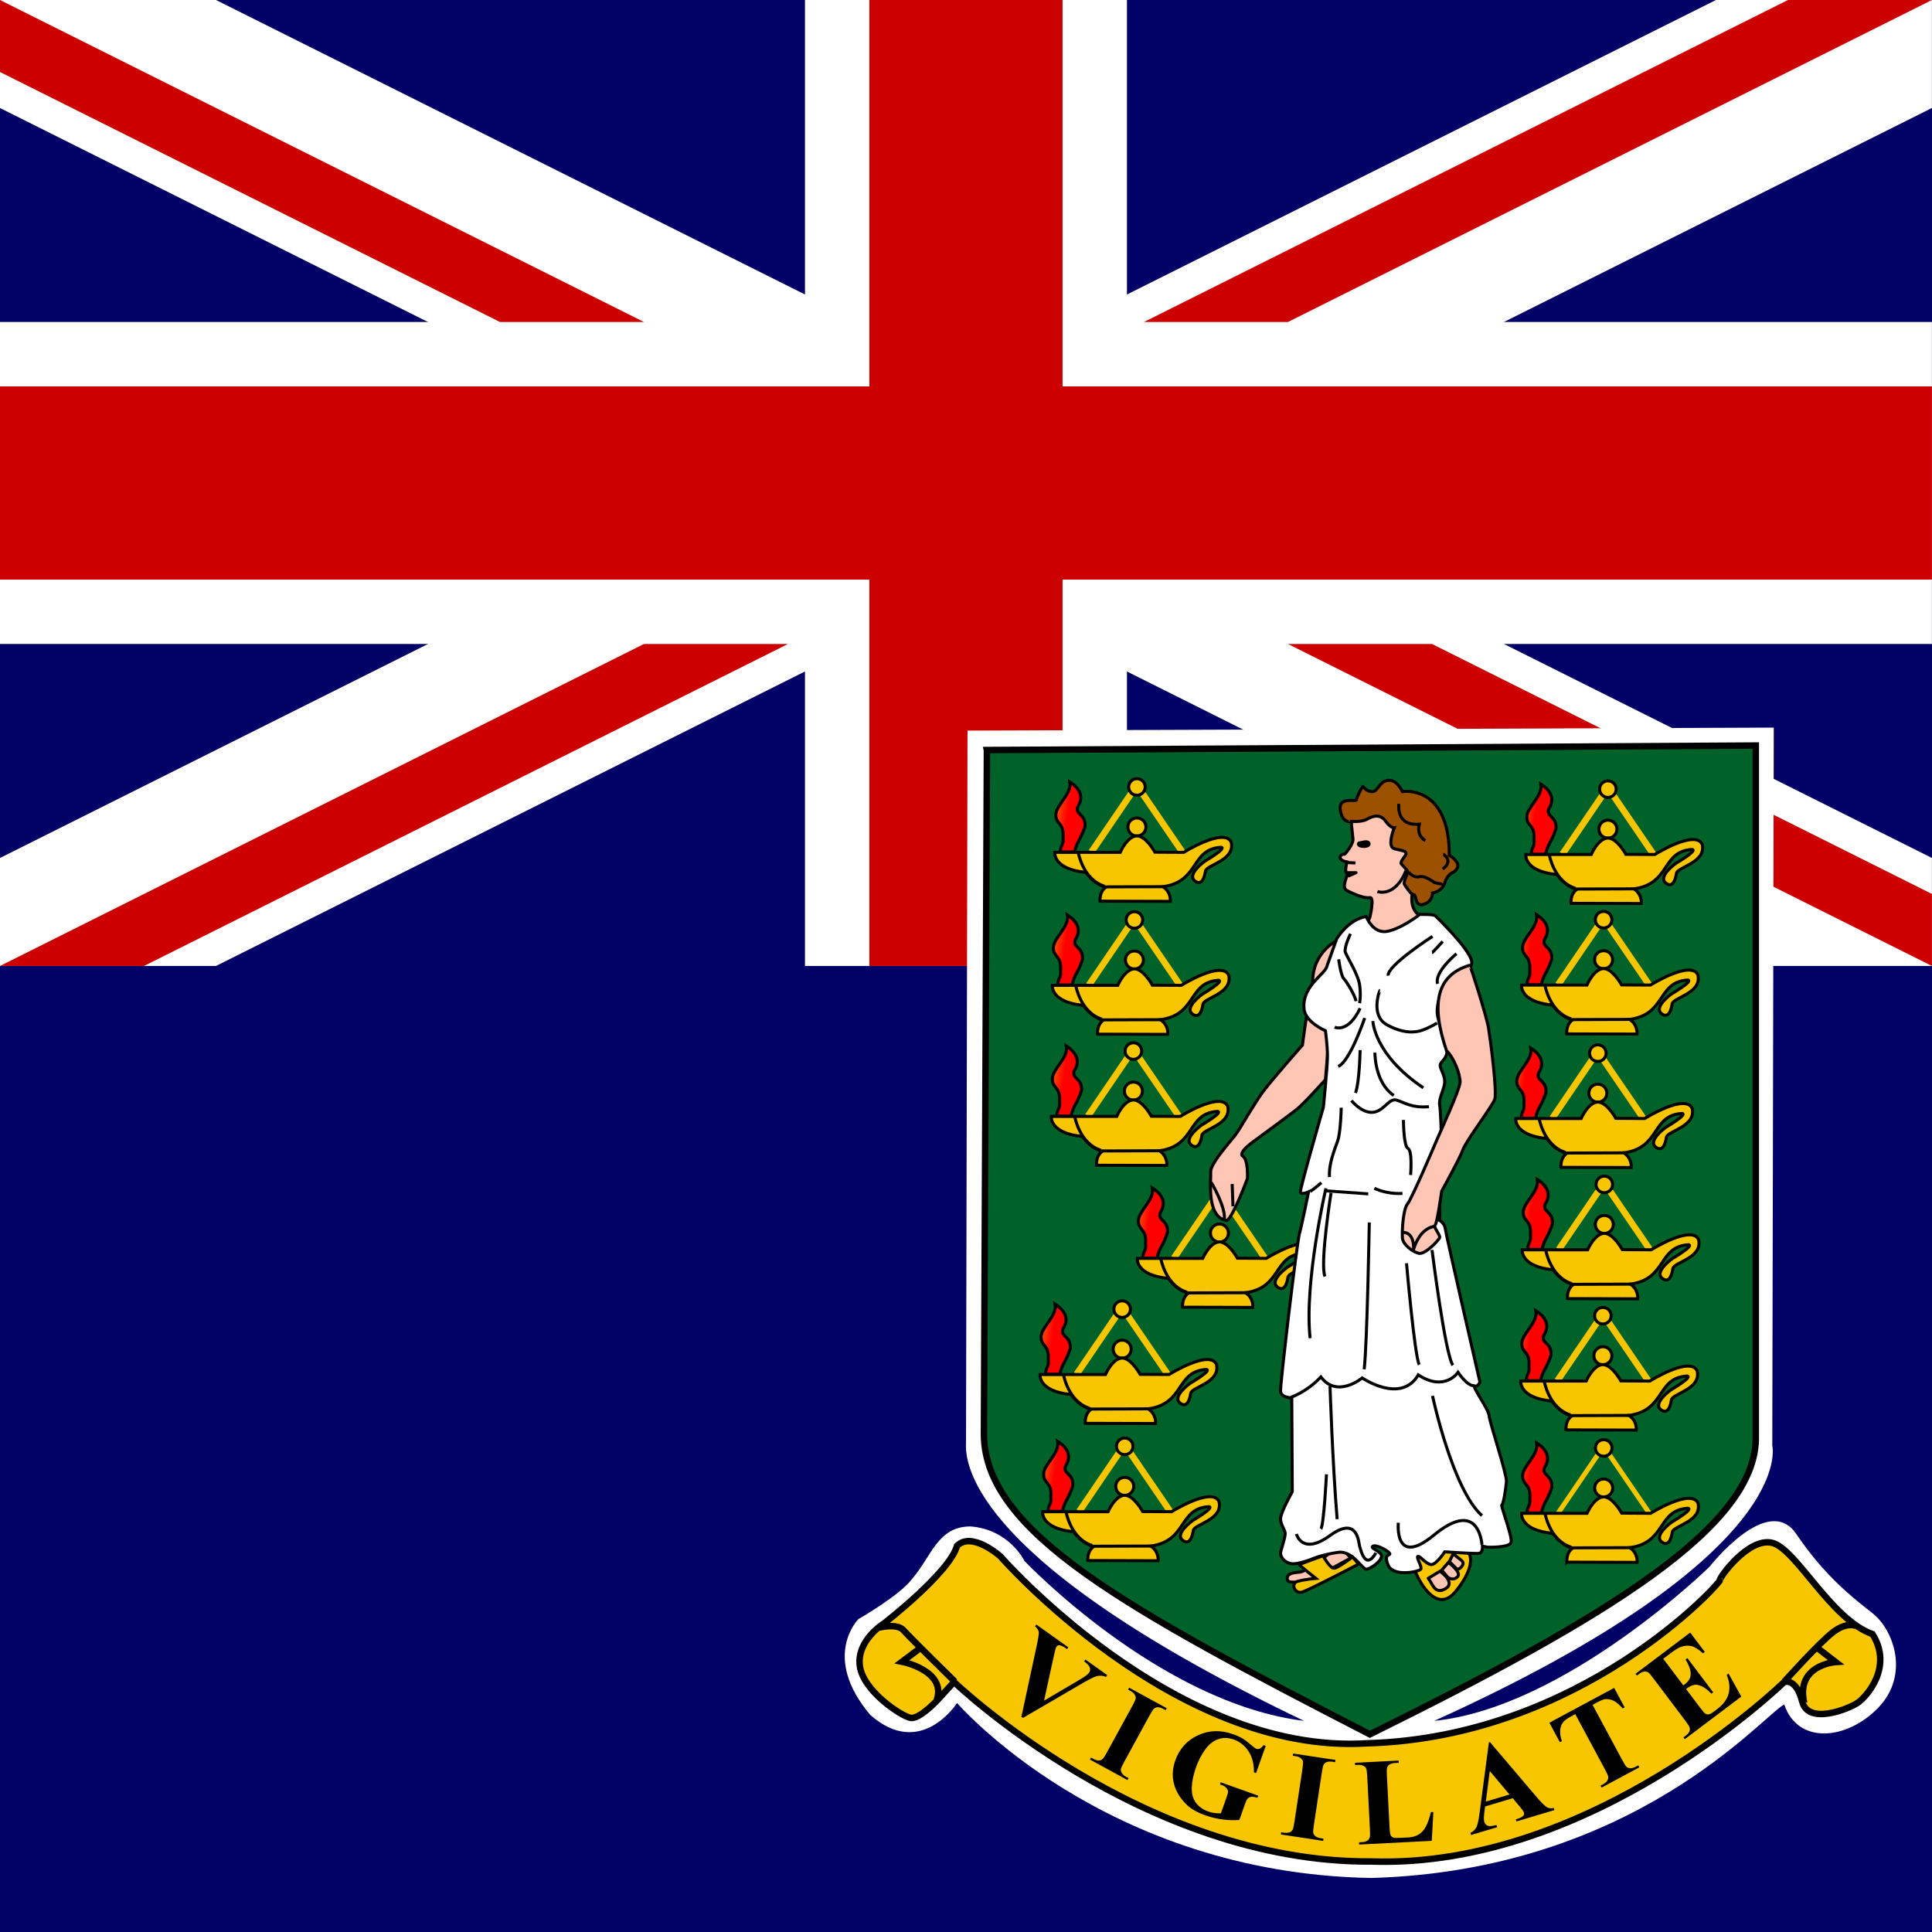 <svg xmlns:xlink="http://www.w3.org/1999/xlink" x="0" y="0" version="1.0" width="512" height="512" xmlns="http://www.w3.org/2000/svg" id="svg559">
 <rect width="100%" height="100%" fill="#333333" stroke="none"/>
 <defs id="defs1574">
  <linearGradient id="linearGradient570">
   <stop offset="0" stop-color="#f00" id="stop571"></stop>
   <stop offset="1" stop-color="#ff0" id="stop572"></stop>
  </linearGradient>
  <linearGradient x1="103.08" y1="111.28" gradientTransform="matrix(.66 0 0 1.492 -3.68 -.673)" x2="92.551" gradientUnits="userSpaceOnUse" xlink:href="#linearGradient570" y2="107.76" id="linearGradient3742"></linearGradient>
  <linearGradient x1="103.08" y1="111.28" gradientTransform="matrix(.66 0 0 1.492 -3.676 -.451)" x2="92.551" gradientUnits="userSpaceOnUse" xlink:href="#linearGradient570" y2="107.76" id="linearGradient3744"></linearGradient>
  <linearGradient x1="103.08" y1="111.28" gradientTransform="matrix(.66 0 0 1.492 -4.457 -.249)" x2="92.551" gradientUnits="userSpaceOnUse" xlink:href="#linearGradient570" y2="107.76" id="linearGradient3746"></linearGradient>
  <linearGradient x1="103.08" y1="111.28" gradientTransform="matrix(.66 0 0 1.492 -3.694 -.033)" x2="92.551" gradientUnits="userSpaceOnUse" xlink:href="#linearGradient570" y2="107.76" id="linearGradient3748"></linearGradient>
  <linearGradient x1="103.08" y1="111.28" gradientTransform="matrix(.66 0 0 1.492 -3.696 .179)" x2="92.551" gradientUnits="userSpaceOnUse" xlink:href="#linearGradient570" y2="107.76" id="linearGradient3750"></linearGradient>
  <linearGradient x1="103.08" y1="111.28" gradientTransform="matrix(.66 0 0 1.492 -3.7 .395)" x2="92.551" gradientUnits="userSpaceOnUse" xlink:href="#linearGradient570" y2="107.76" id="linearGradient3752"></linearGradient>
  <linearGradient x1="103.08" y1="111.28" gradientTransform="matrix(.66 0 0 1.492 -4.463 .391)" x2="92.551" gradientUnits="userSpaceOnUse" xlink:href="#linearGradient570" y2="107.76" id="linearGradient3754"></linearGradient>
  <linearGradient x1="103.08" y1="111.28" gradientTransform="matrix(.66 0 0 1.492 -4.456 .18)" x2="92.551" gradientUnits="userSpaceOnUse" xlink:href="#linearGradient570" y2="107.76" id="linearGradient3756"></linearGradient>
  <linearGradient x1="103.08" y1="111.28" gradientTransform="matrix(.66 0 0 1.492 -4.446 -.036)" x2="92.551" gradientUnits="userSpaceOnUse" xlink:href="#linearGradient570" y2="107.76" id="linearGradient3758"></linearGradient>
  <linearGradient x1="103.08" y1="111.28" gradientTransform="matrix(.66 0 0 1.492 -4.455 -.462)" x2="92.551" gradientUnits="userSpaceOnUse" xlink:href="#linearGradient570" y2="107.76" id="linearGradient3762"></linearGradient>
  <linearGradient x1="103.08" y1="111.28" gradientTransform="matrix(.66 0 0 1.492 -3.833 -.263)" x2="92.551" gradientUnits="userSpaceOnUse" xlink:href="#linearGradient570" y2="107.76" id="linearGradient3764"></linearGradient>
  <linearGradient x1="103.08" y1="111.28" gradientTransform="matrix(.85 0 0 1.922 723.32 109.68)" x2="92.551" gradientUnits="userSpaceOnUse" xlink:href="#linearGradient570" y2="107.76" id="linearGradient3847"></linearGradient>
  <clipPath clipPathUnits="userSpaceOnUse" id="clipPath4993">
   <rect x="0" y="0" width="512" height="512" fill-opacity="0.67" id="rect4995"></rect>
  </clipPath>
 </defs>
 <g clip-path="url(#clipPath4993)" id="flag">
  <rect fill="#006" stroke-width="1pt" x="0" y="0" width="1024" height="512" id="rect877"></rect>
  <rect fill="#006" x="0" y="0" width="512" height="256" fill-rule="evenodd" id="rect3207"></rect>
  <g transform="matrix(8.533 0 0 8.533 0 0)" stroke-width="1pt" id="g878">
   <path fill="#fff" d="m0 0v3.354l53.292 26.646h6.708v-3.354l-53.292-26.646h-6.708zm60 0v3.354l-53.292 26.646h-6.708v-3.354l53.292-26.646h6.708z" id="path879"></path>
   <path fill="#fff" d="m25 0v30h10v-30h-10zm-25 10v10h60v-10h-60z" id="path880"></path>
   <path fill="#c00" d="m0 12v6h60v-6h-60zm27-12v30h6v-30h-6z" id="path881"></path>
   <path fill="#c00" d="m0 30 20-10h4.472l-20 10h-4.472zm0-30 20 10h-4.472l-15.528-7.764v-2.236zm35.528 10 20-10h4.472l-20 10h-4.472zm24.472 20-20-10h4.472l15.528 7.764v2.236z" id="path882"></path>
  </g>
  <g transform="translate(-406.02 70.677)" id="g3929">
   <path fill="#fff" fill-rule="evenodd" d="m662.41 122.94 213.68-0.793-0.396 190.29s7.532 28.939-89.593 72.943c34.886-3.568 72.943-40.832 72.943-40.832s15.461-19.821 22.993-8.721c7.532 11.1 14.668 16.65 20.218 21.011 5.55 4.361 9.911 16.254 1.586 24.975-8.325 8.721-21.407 9.911-24.975-0.793-5.55 2.775-39.643 44.004-109.41 45.986-70.961-1.189-109.81-46.382-109.81-46.382s-9.514 15.064-22.993 3.171c-13.082-15.461-3.171-25.372-3.171-25.372s11.1-6.343 14.271-10.704c5.154-5.947 6.739-13.875 15.461-13.875 10.307 0.793 14.271 9.118 14.271 9.118s35.679 37.661 74.132 42.418c-86.818-41.625-89.99-67.393-89.593-73.736l0.396-188.7z" id="path824"></path>
   <path fill="#006129" stroke-width="1.288pt" stroke="#000" fill-rule="evenodd" d="m667.56 128.09 203.76-1.189v183.15c0.396 23.786-39.643 47.968-102.28 78.889-64.61-33.3-101.87-53.52-102.27-79.28l0.793-181.56z" id="path779"></path>
   <g transform="matrix(1.288 0 0 1.288 602.15 110.19)" id="g584">
    <path fill="none" stroke-width="1pt" stroke="#f7c600" d="m69.786 170.53 9.335-13.711 9.381 13.74" id="path585"></path>
    <path fill="#f7c600" stroke-width="0.575" stroke="#000" transform="matrix(1.087 0 0 1.087 -6.965 -4.956)" fill-rule="evenodd" d="m80.922 156.72c0 0.942-0.763 1.706-1.706 1.706-0.942 0-1.706-0.764-1.706-1.706-0-0.942 0.763-1.706 1.706-1.706 0.942 0 1.706 0.764 1.706 1.706z" id="path586"></path>
    <path fill="#f7c600" stroke-width=".625" stroke="#000" fill-rule="evenodd" d="m71.541 180.66 14.473 0.041s0.227-1.878-1.512-3.02c7.58-1.042 5.611-7.729 11.96-8.108 1.232 0.19-3.317 2.843-3.317 2.843s-3.828 2.701-2.085 4.074c1.384 1.09 1.99-0.663 2.179-1.99 0.19-1.327 6.159-2.179 5.306-5.97-1.421-3.127-9.76 2.084-9.76 2.084l-5.949-0.033c-0.371-0.668-2.01-3.345-3.704-3.358-2.009 0.073-3.424 3.391-3.424 3.391h-8.623-4.833s-0.461 3.452 6.361 4.116c1.536 2.006 2.727 2.567 4.062 3.086-0.89 0.742-1.141 1.639-1.137 2.843z" id="path587"></path>
    <path fill="none" stroke-width=".625" stroke="#000" d="m72.583 177.72 12.055-0.041" id="path588"></path>
    <path fill="none" stroke-width=".625" stroke="#000" d="m67.062 170.61s0.964 5.638 5.415 6.973" id="path589"></path>
    <path fill="url(#linearGradient3742)" stroke-width=".625" stroke="#000" fill-rule="evenodd" d="m66.32 170.54c0.445-2.151 1.261-2.522 2.151-5.267 0.148-2.671-2.151-2.374-1.484-4.08 1.187-1.855 0.593-3.635-1.632-5.045 0.445 2.448-2.893 4.748-2.893 6.751 0 2.003 1.706 1.558 1.484 4.599 0.148 1.78-0.445 1.335-0.593 3.042h2.967z" id="path590"></path>
    <path fill="#f7c600" stroke-width=".625" stroke="#000" transform="translate(-.074 .445)" fill-rule="evenodd" d="m80.922 156.72c0 0.942-0.763 1.706-1.706 1.706-0.942 0-1.706-0.764-1.706-1.706-0-0.942 0.763-1.706 1.706-1.706 0.942 0 1.706 0.764 1.706 1.706z" id="path591"></path>
   </g>
   <g transform="matrix(1.288 0 0 1.288 601.47 73.831)" id="g592">
    <path fill="none" stroke-width="1pt" stroke="#f7c600" d="m69.786 170.53 9.335-13.711 9.381 13.74" id="path593"></path>
    <path fill="#f7c600" stroke-width="0.575" stroke="#000" transform="matrix(1.087 0 0 1.087 -6.965 -4.956)" fill-rule="evenodd" d="m80.922 156.72c0 0.942-0.763 1.706-1.706 1.706-0.942 0-1.706-0.764-1.706-1.706-0-0.942 0.763-1.706 1.706-1.706 0.942 0 1.706 0.764 1.706 1.706z" id="path594"></path>
    <path fill="#f7c600" stroke-width=".625" stroke="#000" fill-rule="evenodd" d="m71.541 180.66 14.473 0.041s0.227-1.878-1.512-3.02c7.58-1.042 5.611-7.729 11.96-8.108 1.232 0.19-3.317 2.843-3.317 2.843s-3.828 2.701-2.085 4.074c1.384 1.09 1.99-0.663 2.179-1.99 0.19-1.327 6.159-2.179 5.306-5.97-1.421-3.127-9.76 2.084-9.76 2.084l-5.949-0.033c-0.371-0.668-2.01-3.345-3.704-3.358-2.009 0.073-3.424 3.391-3.424 3.391h-8.623-4.833s-0.461 3.452 6.361 4.116c1.536 2.006 2.727 2.567 4.062 3.086-0.89 0.742-1.141 1.639-1.137 2.843z" id="path595"></path>
    <path fill="none" stroke-width=".625" stroke="#000" d="m72.583 177.72 12.055-0.041" id="path596"></path>
    <path fill="none" stroke-width=".625" stroke="#000" d="m67.062 170.61s0.964 5.638 5.415 6.973" id="path597"></path>
    <path fill="url(#linearGradient3744)" stroke-width=".625" stroke="#000" fill-rule="evenodd" d="m66.32 170.54c0.445-2.151 1.261-2.522 2.151-5.267 0.148-2.671-2.151-2.374-1.484-4.08 1.187-1.855 0.593-3.635-1.632-5.045 0.445 2.448-2.893 4.748-2.893 6.751 0 2.003 1.706 1.558 1.484 4.599 0.148 1.78-0.445 1.335-0.593 3.042h2.967z" id="path598"></path>
    <path fill="#f7c600" stroke-width=".625" stroke="#000" transform="translate(-.074 .445)" fill-rule="evenodd" d="m80.922 156.72c0 0.942-0.763 1.706-1.706 1.706-0.942 0-1.706-0.764-1.706-1.706-0-0.942 0.763-1.706 1.706-1.706 0.942 0 1.706 0.764 1.706 1.706z" id="path599"></path>
   </g>
   <g transform="matrix(1.288 0 0 1.288 729.25 40.779)" id="g600">
    <path fill="none" stroke-width="1pt" stroke="#f7c600" d="m69.786 170.53 9.335-13.711 9.381 13.74" id="path601"></path>
    <path fill="#f7c600" stroke-width="0.575" stroke="#000" transform="matrix(1.087 0 0 1.087 -6.965 -4.956)" fill-rule="evenodd" d="m80.922 156.72c0 0.942-0.763 1.706-1.706 1.706-0.942 0-1.706-0.764-1.706-1.706-0-0.942 0.763-1.706 1.706-1.706 0.942 0 1.706 0.764 1.706 1.706z" id="path602"></path>
    <path fill="#f7c600" stroke-width=".625" stroke="#000" fill-rule="evenodd" d="m71.541 180.66 14.473 0.041s0.227-1.878-1.512-3.02c7.58-1.042 5.611-7.729 11.96-8.108 1.232 0.19-3.317 2.843-3.317 2.843s-3.828 2.701-2.085 4.074c1.384 1.09 1.99-0.663 2.179-1.99 0.19-1.327 6.159-2.179 5.306-5.97-1.421-3.127-9.76 2.084-9.76 2.084l-5.949-0.033c-0.371-0.668-2.01-3.345-3.704-3.358-2.009 0.073-3.424 3.391-3.424 3.391h-8.623-4.833s-0.461 3.452 6.361 4.116c1.536 2.006 2.727 2.567 4.062 3.086-0.89 0.742-1.141 1.639-1.137 2.843z" id="path603"></path>
    <path fill="none" stroke-width=".625" stroke="#000" d="m72.583 177.72 12.055-0.041" id="path604"></path>
    <path fill="none" stroke-width=".625" stroke="#000" d="m67.062 170.61s0.964 5.638 5.415 6.973" id="path605"></path>
    <path fill="url(#linearGradient3746)" stroke-width=".625" stroke="#000" fill-rule="evenodd" d="m66.32 170.54c0.445-2.151 1.261-2.522 2.151-5.267 0.148-2.671-2.151-2.374-1.484-4.08 1.187-1.855 0.593-3.635-1.632-5.045 0.445 2.448-2.893 4.748-2.893 6.751 0 2.003 1.706 1.558 1.484 4.599 0.148 1.78-0.445 1.335-0.593 3.042h2.967z" id="path606"></path>
    <path fill="#f7c600" stroke-width=".625" stroke="#000" transform="translate(-.074 .445)" fill-rule="evenodd" d="m80.922 156.72c0 0.942-0.763 1.706-1.706 1.706-0.942 0-1.706-0.764-1.706-1.706-0-0.942 0.763-1.706 1.706-1.706 0.942 0 1.706 0.764 1.706 1.706z" id="path607"></path>
   </g>
   <g transform="matrix(1.288 0 0 1.288 604.45 5.435)" id="g608">
    <path fill="none" stroke-width="1pt" stroke="#f7c600" d="m69.786 170.53 9.335-13.711 9.381 13.74" id="path609"></path>
    <path fill="#f7c600" stroke-width="0.575" stroke="#000" transform="matrix(1.087 0 0 1.087 -6.965 -4.956)" fill-rule="evenodd" d="m80.922 156.72c0 0.942-0.763 1.706-1.706 1.706-0.942 0-1.706-0.764-1.706-1.706-0-0.942 0.763-1.706 1.706-1.706 0.942 0 1.706 0.764 1.706 1.706z" id="path610"></path>
    <path fill="#f7c600" stroke-width=".625" stroke="#000" fill-rule="evenodd" d="m71.541 180.66 14.473 0.041s0.227-1.878-1.512-3.02c7.58-1.042 5.611-7.729 11.96-8.108 1.232 0.19-3.317 2.843-3.317 2.843s-3.828 2.701-2.085 4.074c1.384 1.09 1.99-0.663 2.179-1.99 0.19-1.327 6.159-2.179 5.306-5.97-1.421-3.127-9.76 2.084-9.76 2.084l-5.949-0.033c-0.371-0.668-2.01-3.345-3.704-3.358-2.009 0.073-3.424 3.391-3.424 3.391h-8.623-4.833s-0.461 3.452 6.361 4.116c1.536 2.006 2.727 2.567 4.062 3.086-0.89 0.742-1.141 1.639-1.137 2.843z" id="path611"></path>
    <path fill="none" stroke-width=".625" stroke="#000" d="m72.583 177.72 12.055-0.041" id="path612"></path>
    <path fill="none" stroke-width=".625" stroke="#000" d="m67.062 170.61s0.964 5.638 5.415 6.973" id="path613"></path>
    <path fill="url(#linearGradient3748)" stroke-width=".625" stroke="#000" fill-rule="evenodd" d="m66.32 170.54c0.445-2.151 1.261-2.522 2.151-5.267 0.148-2.671-2.151-2.374-1.484-4.08 1.187-1.855 0.593-3.635-1.632-5.045 0.445 2.448-2.893 4.748-2.893 6.751 0 2.003 1.706 1.558 1.484 4.599 0.148 1.78-0.445 1.335-0.593 3.042h2.967z" id="path614"></path>
    <path fill="#f7c600" stroke-width=".625" stroke="#000" transform="translate(-.074 .445)" fill-rule="evenodd" d="m80.922 156.72c0 0.942-0.763 1.706-1.706 1.706-0.942 0-1.706-0.764-1.706-1.706-0-0.942 0.763-1.706 1.706-1.706 0.942 0 1.706 0.764 1.706 1.706z" id="path615"></path>
   </g>
   <g transform="matrix(1.288 0 0 1.288 604.72 -29.303)" id="g616">
    <path fill="none" stroke-width="1pt" stroke="#f7c600" d="m69.786 170.53 9.335-13.711 9.381 13.74" id="path617"></path>
    <path fill="#f7c600" stroke-width="0.575" stroke="#000" transform="matrix(1.087 0 0 1.087 -6.965 -4.956)" fill-rule="evenodd" d="m80.922 156.72c0 0.942-0.763 1.706-1.706 1.706-0.942 0-1.706-0.764-1.706-1.706-0-0.942 0.763-1.706 1.706-1.706 0.942 0 1.706 0.764 1.706 1.706z" id="path618"></path>
    <path fill="#f7c600" stroke-width=".625" stroke="#000" fill-rule="evenodd" d="m71.541 180.66 14.473 0.041s0.227-1.878-1.512-3.02c7.58-1.042 5.611-7.729 11.96-8.108 1.232 0.19-3.317 2.843-3.317 2.843s-3.828 2.701-2.085 4.074c1.384 1.09 1.99-0.663 2.179-1.99 0.19-1.327 6.159-2.179 5.306-5.97-1.421-3.127-9.76 2.084-9.76 2.084l-5.949-0.033c-0.371-0.668-2.01-3.345-3.704-3.358-2.009 0.073-3.424 3.391-3.424 3.391h-8.623-4.833s-0.461 3.452 6.361 4.116c1.536 2.006 2.727 2.567 4.062 3.086-0.89 0.742-1.141 1.639-1.137 2.843z" id="path619"></path>
    <path fill="none" stroke-width=".625" stroke="#000" d="m72.583 177.72 12.055-0.041" id="path620"></path>
    <path fill="none" stroke-width=".625" stroke="#000" d="m67.062 170.61s0.964 5.638 5.415 6.973" id="path621"></path>
    <path fill="url(#linearGradient3750)" stroke-width=".625" stroke="#000" fill-rule="evenodd" d="m66.32 170.54c0.445-2.151 1.261-2.522 2.151-5.267 0.148-2.671-2.151-2.374-1.484-4.08 1.187-1.855 0.593-3.635-1.632-5.045 0.445 2.448-2.893 4.748-2.893 6.751 0 2.003 1.706 1.558 1.484 4.599 0.148 1.78-0.445 1.335-0.593 3.042h2.967z" id="path622"></path>
    <path fill="#f7c600" stroke-width=".625" stroke="#000" transform="translate(-.074 .445)" fill-rule="evenodd" d="m80.922 156.72c0 0.942-0.763 1.706-1.706 1.706-0.942 0-1.706-0.764-1.706-1.706-0-0.942 0.763-1.706 1.706-1.706 0.942 0 1.706 0.764 1.706 1.706z" id="path623"></path>
   </g>
   <g transform="matrix(1.288 0 0 1.288 605.38 -64.549)" id="g624">
    <path fill="none" stroke-width="1pt" stroke="#f7c600" d="m69.786 170.53 9.335-13.711 9.381 13.74" id="path625"></path>
    <path fill="#f7c600" stroke-width="0.575" stroke="#000" transform="matrix(1.087 0 0 1.087 -6.965 -4.956)" fill-rule="evenodd" d="m80.922 156.72c0 0.942-0.763 1.706-1.706 1.706-0.942 0-1.706-0.764-1.706-1.706-0-0.942 0.763-1.706 1.706-1.706 0.942 0 1.706 0.764 1.706 1.706z" id="path626"></path>
    <path fill="#f7c600" stroke-width=".625" stroke="#000" fill-rule="evenodd" d="m71.541 180.66 14.473 0.041s0.227-1.878-1.512-3.02c7.58-1.042 5.611-7.729 11.96-8.108 1.232 0.19-3.317 2.843-3.317 2.843s-3.828 2.701-2.085 4.074c1.384 1.09 1.99-0.663 2.179-1.99 0.19-1.327 6.159-2.179 5.306-5.97-1.421-3.127-9.76 2.084-9.76 2.084l-5.949-0.033c-0.371-0.668-2.01-3.345-3.704-3.358-2.009 0.073-3.424 3.391-3.424 3.391h-8.623-4.833s-0.461 3.452 6.361 4.116c1.536 2.006 2.727 2.567 4.062 3.086-0.89 0.742-1.141 1.639-1.137 2.843z" id="path627"></path>
    <path fill="none" stroke-width=".625" stroke="#000" d="m72.583 177.72 12.055-0.041" id="path628"></path>
    <path fill="none" stroke-width=".625" stroke="#000" d="m67.062 170.61s0.964 5.638 5.415 6.973" id="path629"></path>
    <path fill="url(#linearGradient3752)" stroke-width=".625" stroke="#000" fill-rule="evenodd" d="m66.32 170.54c0.445-2.151 1.261-2.522 2.151-5.267 0.148-2.671-2.151-2.374-1.484-4.08 1.187-1.855 0.593-3.635-1.632-5.045 0.445 2.448-2.893 4.748-2.893 6.751 0 2.003 1.706 1.558 1.484 4.599 0.148 1.78-0.445 1.335-0.593 3.042h2.967z" id="path630"></path>
    <path fill="#f7c600" stroke-width=".625" stroke="#000" transform="translate(-.074 .445)" fill-rule="evenodd" d="m80.922 156.72c0 0.942-0.763 1.706-1.706 1.706-0.942 0-1.706-0.764-1.706-1.706-0-0.942 0.763-1.706 1.706-1.706 0.942 0 1.706 0.764 1.706 1.706z" id="path631"></path>
   </g>
   <g transform="matrix(1.288 0 0 1.288 730.2 -63.975)" id="g632">
    <path fill="none" stroke-width="1pt" stroke="#f7c600" d="m69.786 170.53 9.335-13.711 9.381 13.74" id="path633"></path>
    <path fill="#f7c600" stroke-width="0.575" stroke="#000" transform="matrix(1.087 0 0 1.087 -6.965 -4.956)" fill-rule="evenodd" d="m80.922 156.72c0 0.942-0.763 1.706-1.706 1.706-0.942 0-1.706-0.764-1.706-1.706-0-0.942 0.763-1.706 1.706-1.706 0.942 0 1.706 0.764 1.706 1.706z" id="path634"></path>
    <path fill="#f7c600" stroke-width=".625" stroke="#000" fill-rule="evenodd" d="m71.541 180.66 14.473 0.041s0.227-1.878-1.512-3.02c7.58-1.042 5.611-7.729 11.96-8.108 1.232 0.19-3.317 2.843-3.317 2.843s-3.828 2.701-2.085 4.074c1.384 1.09 1.99-0.663 2.179-1.99 0.19-1.327 6.159-2.179 5.306-5.97-1.421-3.127-9.76 2.084-9.76 2.084l-5.949-0.033c-0.371-0.668-2.01-3.345-3.704-3.358-2.009 0.073-3.424 3.391-3.424 3.391h-8.623-4.833s-0.461 3.452 6.361 4.116c1.536 2.006 2.727 2.567 4.062 3.086-0.89 0.742-1.141 1.639-1.137 2.843z" id="path635"></path>
    <path fill="none" stroke-width=".625" stroke="#000" d="m72.583 177.72 12.055-0.041" id="path636"></path>
    <path fill="none" stroke-width=".625" stroke="#000" d="m67.062 170.61s0.964 5.638 5.415 6.973" id="path637"></path>
    <path fill="url(#linearGradient3754)" stroke-width=".625" stroke="#000" fill-rule="evenodd" d="m66.32 170.54c0.445-2.151 1.261-2.522 2.151-5.267 0.148-2.671-2.151-2.374-1.484-4.08 1.187-1.855 0.593-3.635-1.632-5.045 0.445 2.448-2.893 4.748-2.893 6.751 0 2.003 1.706 1.558 1.484 4.599 0.148 1.78-0.445 1.335-0.593 3.042h2.967z" id="path638"></path>
    <path fill="#f7c600" stroke-width=".625" stroke="#000" transform="translate(-.074 .445)" fill-rule="evenodd" d="m80.922 156.72c0 0.942-0.763 1.706-1.706 1.706-0.942 0-1.706-0.764-1.706-1.706-0-0.942 0.763-1.706 1.706-1.706 0.942 0 1.706 0.764 1.706 1.706z" id="path639"></path>
   </g>
   <g transform="matrix(1.288 0 0 1.288 729.06 -29.376)" id="g640">
    <path fill="none" stroke-width="1pt" stroke="#f7c600" d="m69.786 170.53 9.335-13.711 9.381 13.74" id="path641"></path>
    <path fill="#f7c600" stroke-width="0.575" stroke="#000" transform="matrix(1.087 0 0 1.087 -6.965 -4.956)" fill-rule="evenodd" d="m80.922 156.72c0 0.942-0.763 1.706-1.706 1.706-0.942 0-1.706-0.764-1.706-1.706-0-0.942 0.763-1.706 1.706-1.706 0.942 0 1.706 0.764 1.706 1.706z" id="path642"></path>
    <path fill="#f7c600" stroke-width=".625" stroke="#000" fill-rule="evenodd" d="m71.541 180.66 14.473 0.041s0.227-1.878-1.512-3.02c7.58-1.042 5.611-7.729 11.96-8.108 1.232 0.19-3.317 2.843-3.317 2.843s-3.828 2.701-2.085 4.074c1.384 1.09 1.99-0.663 2.179-1.99 0.19-1.327 6.159-2.179 5.306-5.97-1.421-3.127-9.76 2.084-9.76 2.084l-5.949-0.033c-0.371-0.668-2.01-3.345-3.704-3.358-2.009 0.073-3.424 3.391-3.424 3.391h-8.623-4.833s-0.461 3.452 6.361 4.116c1.536 2.006 2.727 2.567 4.062 3.086-0.89 0.742-1.141 1.639-1.137 2.843z" id="path643"></path>
    <path fill="none" stroke-width=".625" stroke="#000" d="m72.583 177.72 12.055-0.041" id="path644"></path>
    <path fill="none" stroke-width=".625" stroke="#000" d="m67.062 170.61s0.964 5.638 5.415 6.973" id="path645"></path>
    <path fill="url(#linearGradient3756)" stroke-width=".625" stroke="#000" fill-rule="evenodd" d="m66.32 170.54c0.445-2.151 1.261-2.522 2.151-5.267 0.148-2.671-2.151-2.374-1.484-4.08 1.187-1.855 0.593-3.635-1.632-5.045 0.445 2.448-2.893 4.748-2.893 6.751 0 2.003 1.706 1.558 1.484 4.599 0.148 1.78-0.445 1.335-0.593 3.042h2.967z" id="path646"></path>
    <path fill="#f7c600" stroke-width=".625" stroke="#000" transform="translate(-.074 .445)" fill-rule="evenodd" d="m80.922 156.72c0 0.942-0.763 1.706-1.706 1.706-0.942 0-1.706-0.764-1.706-1.706-0-0.942 0.763-1.706 1.706-1.706 0.942 0 1.706 0.764 1.706 1.706z" id="path647"></path>
   </g>
   <g transform="matrix(1.288 0 0 1.288 727.53 5.988)" id="g648">
    <path fill="none" stroke-width="1pt" stroke="#f7c600" d="m69.786 170.53 9.335-13.711 9.381 13.74" id="path649"></path>
    <path fill="#f7c600" stroke-width="0.575" stroke="#000" transform="matrix(1.087 0 0 1.087 -6.965 -4.956)" fill-rule="evenodd" d="m80.922 156.72c0 0.942-0.763 1.706-1.706 1.706-0.942 0-1.706-0.764-1.706-1.706-0-0.942 0.763-1.706 1.706-1.706 0.942 0 1.706 0.764 1.706 1.706z" id="path650"></path>
    <path fill="#f7c600" stroke-width=".625" stroke="#000" fill-rule="evenodd" d="m71.541 180.66 14.473 0.041s0.227-1.878-1.512-3.02c7.58-1.042 5.611-7.729 11.96-8.108 1.232 0.19-3.317 2.843-3.317 2.843s-3.828 2.701-2.085 4.074c1.384 1.09 1.99-0.663 2.179-1.99 0.19-1.327 6.159-2.179 5.306-5.97-1.421-3.127-9.76 2.084-9.76 2.084l-5.949-0.033c-0.371-0.668-2.01-3.345-3.704-3.358-2.009 0.073-3.424 3.391-3.424 3.391h-8.623-4.833s-0.461 3.452 6.361 4.116c1.536 2.006 2.727 2.567 4.062 3.086-0.89 0.742-1.141 1.639-1.137 2.843z" id="path651"></path>
    <path fill="none" stroke-width=".625" stroke="#000" d="m72.583 177.72 12.055-0.041" id="path652"></path>
    <path fill="none" stroke-width=".625" stroke="#000" d="m67.062 170.61s0.964 5.638 5.415 6.973" id="path653"></path>
    <path fill="url(#linearGradient3758)" stroke-width=".625" stroke="#000" fill-rule="evenodd" d="m66.32 170.54c0.445-2.151 1.261-2.522 2.151-5.267 0.148-2.671-2.151-2.374-1.484-4.08 1.187-1.855 0.593-3.635-1.632-5.045 0.445 2.448-2.893 4.748-2.893 6.751 0 2.003 1.706 1.558 1.484 4.599 0.148 1.78-0.445 1.335-0.593 3.042h2.967z" id="path654"></path>
    <path fill="#f7c600" stroke-width=".625" stroke="#000" transform="translate(-.074 .445)" fill-rule="evenodd" d="m80.922 156.72c0 0.942-0.763 1.706-1.706 1.706-0.942 0-1.706-0.764-1.706-1.706-0-0.942 0.763-1.706 1.706-1.706 0.942 0 1.706 0.764 1.706 1.706z" id="path655"></path>
   </g>
   <path fill="none" stroke-width="1.288" stroke="#f7c600" d="m818.97 330.26 12.028-17.665 12.086 17.702" id="path657"></path>
   <path fill="#f7c600" stroke-width=".805" stroke="#000" fill-rule="evenodd" d="m833.41 323.66c0 1.319-1.069 2.389-2.389 2.389s-2.389-1.07-2.389-2.389c-0-1.319 1.069-2.389 2.389-2.389 1.319 0 2.389 1.07 2.389 2.389z" id="path658"></path>
   <path fill="#f7c600" stroke-width=".805" stroke="#000" fill-rule="evenodd" d="m821.23 343.31 18.647 0.053s0.292-2.42-1.948-3.891c9.767-1.343 7.229-9.958 15.409-10.446 1.587 0.244-4.273 3.663-4.273 3.663s-4.932 3.48-2.686 5.25c1.783 1.405 2.564-0.854 2.808-2.564 0.244-1.709 7.935-2.808 6.837-7.691-1.831-4.029-12.575 2.686-12.575 2.686l-7.665-0.043c-0.478-0.86-2.59-4.31-4.772-4.326-2.588 0.094-4.411 4.368-4.411 4.368h-11.11-6.226s-0.594 4.448 8.196 5.303c1.979 2.585 3.513 3.307 5.234 3.976-1.147 0.956-1.47 2.112-1.465 3.663z" id="path659"></path>
   <path fill="none" stroke-width=".805" stroke="#000" d="m822.57 339.52 15.531-0.053" id="path660"></path>
   <path fill="none" stroke-width=".805" stroke="#000" d="m815.46 330.37s1.242 7.264 6.977 8.985" id="path661"></path>
   <path fill="url(#linearGradient3847)" stroke-width=".805" stroke="#000" fill-rule="evenodd" d="m814.5 330.27c0.573-2.772 1.625-3.25 2.772-6.786 0.191-3.441-2.772-3.058-1.912-5.257 1.529-2.389 0.765-4.683-2.103-6.499 0.573 3.154-3.728 6.117-3.728 8.698 0 2.581 2.198 2.007 1.912 5.926 0.191 2.294-0.573 1.72-0.765 3.919h3.823z" id="path662"></path>
   <path fill="#f7c600" stroke-width=".805" stroke="#000" fill-rule="evenodd" d="m833.22 313.05c0 1.214-0.984 2.198-2.197 2.198-1.214 0-2.198-0.984-2.197-2.198-0-1.214 0.984-2.198 2.197-2.198s2.198 0.984 2.197 2.198z" id="path663"></path>
   <g transform="matrix(1.288 0 0 1.288 728.87 75.569)" id="g664">
    <path fill="none" stroke-width="1pt" stroke="#f7c600" d="m69.786 170.53 9.335-13.711 9.381 13.74" id="path665"></path>
    <path fill="#f7c600" stroke-width="0.575" stroke="#000" transform="matrix(1.087 0 0 1.087 -6.965 -4.956)" fill-rule="evenodd" d="m80.922 156.72c0 0.942-0.763 1.706-1.706 1.706-0.942 0-1.706-0.764-1.706-1.706-0-0.942 0.763-1.706 1.706-1.706 0.942 0 1.706 0.764 1.706 1.706z" id="path666"></path>
    <path fill="#f7c600" stroke-width=".625" stroke="#000" fill-rule="evenodd" d="m71.541 180.66 14.473 0.041s0.227-1.878-1.512-3.02c7.58-1.042 5.611-7.729 11.96-8.108 1.232 0.19-3.317 2.843-3.317 2.843s-3.828 2.701-2.085 4.074c1.384 1.09 1.99-0.663 2.179-1.99 0.19-1.327 6.159-2.179 5.306-5.97-1.421-3.127-9.76 2.084-9.76 2.084l-5.949-0.033c-0.371-0.668-2.01-3.345-3.704-3.358-2.009 0.073-3.424 3.391-3.424 3.391h-8.623-4.833s-0.461 3.452 6.361 4.116c1.536 2.006 2.727 2.567 4.062 3.086-0.89 0.742-1.141 1.639-1.137 2.843z" id="path667"></path>
    <path fill="none" stroke-width=".625" stroke="#000" d="m72.583 177.72 12.055-0.041" id="path668"></path>
    <path fill="none" stroke-width=".625" stroke="#000" d="m67.062 170.61s0.964 5.638 5.415 6.973" id="path669"></path>
    <path fill="url(#linearGradient3762)" stroke-width=".625" stroke="#000" fill-rule="evenodd" d="m66.32 170.54c0.445-2.151 1.261-2.522 2.151-5.267 0.148-2.671-2.151-2.374-1.484-4.08 1.187-1.855 0.593-3.635-1.632-5.045 0.445 2.448-2.893 4.748-2.893 6.751 0 2.003 1.706 1.558 1.484 4.599 0.148 1.78-0.445 1.335-0.593 3.042h2.967z" id="path670"></path>
    <path fill="#f7c600" stroke-width=".625" stroke="#000" transform="translate(-.074 .445)" fill-rule="evenodd" d="m80.922 156.72c0 0.942-0.763 1.706-1.706 1.706-0.942 0-1.706-0.764-1.706-1.706-0-0.942 0.763-1.706 1.706-1.706 0.942 0 1.706 0.764 1.706 1.706z" id="path671"></path>
   </g>
   <g transform="matrix(1.288 0 0 1.288 627.25 43.056)" id="g576">
    <path fill="none" stroke-width="1pt" stroke="#f7c600" d="m69.786 170.53 9.335-13.711 9.381 13.74" id="path563"></path>
    <path fill="#f7c600" stroke-width="0.575" stroke="#000" transform="matrix(1.087 0 0 1.087 -6.965 -4.956)" fill-rule="evenodd" d="m80.922 156.72c0 0.942-0.763 1.706-1.706 1.706-0.942 0-1.706-0.764-1.706-1.706-0-0.942 0.763-1.706 1.706-1.706 0.942 0 1.706 0.764 1.706 1.706z" id="path564"></path>
    <path fill="#f7c600" stroke-width=".625" stroke="#000" fill-rule="evenodd" d="m71.541 180.66 14.473 0.041s0.227-1.878-1.512-3.02c7.58-1.042 5.611-7.729 11.96-8.108 1.232 0.19-3.317 2.843-3.317 2.843s-3.828 2.701-2.085 4.074c1.384 1.09 1.99-0.663 2.179-1.99 0.19-1.327 6.159-2.179 5.306-5.97-1.421-3.127-9.76 2.084-9.76 2.084l-5.949-0.033c-0.371-0.668-2.01-3.345-3.704-3.358-2.009 0.073-3.424 3.391-3.424 3.391h-8.623-4.833s-0.461 3.452 6.361 4.116c1.536 2.006 2.727 2.567 4.062 3.086-0.89 0.742-1.141 1.639-1.137 2.843z" id="path565"></path>
    <path fill="none" stroke-width=".625" stroke="#000" d="m72.583 177.72 12.055-0.041" id="path566"></path>
    <path fill="none" stroke-width=".625" stroke="#000" d="m67.062 170.61s0.964 5.638 5.415 6.973" id="path568"></path>
    <path fill="url(#linearGradient3764)" stroke-width=".625" stroke="#000" fill-rule="evenodd" d="m66.32 170.54c0.445-2.151 1.261-2.522 2.151-5.267 0.148-2.671-2.151-2.374-1.484-4.08 1.187-1.855 0.593-3.635-1.632-5.045 0.445 2.448-2.893 4.748-2.893 6.751 0 2.003 1.706 1.558 1.484 4.599 0.148 1.78-0.445 1.335-0.593 3.042h2.967z" id="path569"></path>
    <path fill="#f7c600" stroke-width=".625" stroke="#000" transform="translate(-.074 .445)" fill-rule="evenodd" d="m80.922 156.72c0 0.942-0.763 1.706-1.706 1.706-0.942 0-1.706-0.764-1.706-1.706-0-0.942 0.763-1.706 1.706-1.706 0.942 0 1.706 0.764 1.706 1.706z" id="path575"></path>
   </g>
   <g stroke="#000" transform="matrix(1.288 0 0 1.288 602.15 109.79)" id="g729">
    <path fill="#f7c600" stroke-width=".625" fill-rule="evenodd" d="m139.22 183.9s3.777 8.708 8.078 3.357 2.728-7.659 2.728-7.659l-9.652-5.246-2.833 5.98 1.679 3.567z" id="path718"></path>
    <path fill="#ffc6b5" stroke-width=".625" fill-rule="evenodd" d="m147.51 182.75s0.629 0.105 1.154-0.839-1.154-1.364-1.888-2.413l-0.839 1.679 1.574 1.574z" id="path678"></path>
    <path fill="#ffc6b5" stroke-width=".625" fill-rule="evenodd" d="m125.68 180.44-8.498 4.616s-4.197 0.839-4.511 0c-0.315-0.839 0.105-1.574 2.308-1.679 2.203-0.105 8.183-5.56 8.183-5.56l2.518 2.623z" id="path675"></path>
    <path fill="#ffc6b5" stroke-width=".625" fill-rule="evenodd" d="m125.79 29.47s0.21 1.993 0.315 3.042-1.679 3.252-1.784 3.147-0.944 0.105-0.839 0.734 1.364 0.839 1.364 0.839-0.525 2.203 0 2.308c0.524 0.105-1.364 2.833 0 3.567 1.364 0.734 3.672 1.679 4.721 1.469 1.049-0.21 0 4.092 0 4.092l-2.938 6.295 16.156-1.679-3.357-5.351s-1.574-1.049-1.154-4.092c0.42-3.042-0.21-16.786-0.21-16.786l-11.54-1.574-0.734 3.987z" id="path674"></path>
    <path fill="#ffc6b5" stroke-width=".625" fill-rule="evenodd" d="m122.85 53.39s-5.246 2.413-5.036 8.918c-1.364 6.295-2.098 12.589-2.098 12.589s-6.19 7.029-8.078 9.547c-1.888 2.518-4.721 7.659-5.77 9.022s-5.141 5.875-5.036 7.554c0.105 1.679-0.944 9.127 3.147 9.967 1.049 0.42 4.406-8.603 4.406-8.603s0.21-3.882-0.944-4.616 2.518-3.252 2.518-3.252 7.029-5.141 8.603-6.4 5.875-6.085 5.875-6.085l2.413-28.641z" id="path672"></path>
    <path fill="#fff" stroke-width=".625" fill-rule="evenodd" d="m128.83 48.459s1.364 3.672 4.406 3.042c3.042-0.629 6.609-3.462 6.609-3.462s2.833-0.105 3.252 0.315c0.42 0.42 7.659 7.449 7.449 9.652-0.21 2.203-3.357 1.574-4.511 3.042s-3.042 5.141-2.518 7.868 2.098 6.295 1.888 7.659-1.364 1.783-1.364 2.518c0 0.734 0.944 1.993 0.944 3.357s-1.259 3.357-1.049 4.721c0.21 1.364 0.315 5.351 0.315 5.351l-0.315 18.465s1.049 0.629 1.154 1.679c0.105 1.049 7.134 31.578 7.134 31.578s-0.315 0.944-1.049 0.839 2.833 4.721 2.938 6.085 3.672 12.065 3.567 13.534c-0.105 1.469-0.629 4.721-0.944 4.826-0.315 0.105 2.308 6.714 1.888 7.763-0.42 1.049-4.721 0.944-4.721 0.944l-1.154-0.21s0.105 1.364-0.734 1.469-7.029-0.315-7.029-0.315-1.784 2.728-2.833 2.623c-1.049-0.105-2.413-1.993-2.728-1.679-0.315 0.315 0.944 2.098 0.629 2.623-0.315 0.525-5.665 1.679-6.714-0.839-1.049-2.518 0.629-1.889 0.315-2.413-0.315-0.525-2.728-1.888-3.462-1.469s1.888 1.049 1.784 2.098c-0.105 1.049-2.308 2.623-3.147 2.623s-2.833-3.882-5.77-3.462c-2.938 0.42-4.826 1.154-4.826 1.154s-3.462 1.469-4.931 1.154c-1.469-0.315-2.098-1.469-2.098-2.098 0-0.629 1.049-3.357 0.944-4.197s-0.944-1.679-0.944-2.938c0-1.259 2.413-5.56 2.413-5.56l-0.105-19.304s-2.203-0-2.308-1.364 3.357-30.529 3.882-32.418c0.525-1.888 1.889-8.603 1.889-8.603s-1.574 0.734-1.679 0 4.721-17.415 4.721-17.415 0.839-8.288 0.839-10.491c0-2.203-0.42-5.246-0.42-5.246s-4.307-1.823-4.406-4.616c-0.394-4.443 4.092-6.924 4.616-8.393 0.524-1.469 2.098-5.875 2.098-5.875s2.308-3.987 6.085-4.616z" id="path679"></path>
    <path fill="#f7c600" stroke-width=".625" fill-rule="evenodd" d="m127.26 181.7s-10.176 5.351-11.645 5.77c-1.469 0.42-2.413-1.784-0.944-2.203 1.469-0.42 3.777-0.629 3.777-0.629s-3.462-2.728-3.357-2.833c0.105-0.105 4.721-1.783 4.826-1.783s1.469 2.728 2.413 2.518 3.672-2.308 3.672-2.308 1.469 1.679 1.259 1.469z" id="path717"></path>
    <path fill="#ffc6b5" stroke-width=".625" fill-rule="evenodd" d="m141.6 184.63c0.962 1.241 1.338 3.393 3.542 2.134 2.203-1.259-1.129-3.596-1.129-3.596l-2.413 1.461z" id="path676"></path>
    <path fill="#ffc6b5" stroke-width=".625" fill-rule="evenodd" d="m145.62 184.42s1.049 0.839 1.993-0.105-1.889-2.938-1.889-2.938l-1.364 1.574 1.259 1.469z" id="path677"></path>
    <path fill="none" stroke-width=".625" d="m142.47 52.55s-9.337 5.98-9.127 8.078" id="path680"></path>
    <path fill="none" stroke-width=".625" d="m144.57 53.599s-2.098 2.308-2.203 2.308" id="path681"></path>
    <path fill="none" stroke-width=".625" d="m147.4 56.117s-4.616 3.777-3.882 6.19" id="path682"></path>
    <path fill="none" stroke-width=".625" d="m125.58 52.026s-1.364 2.833-1.049 3.777c0.315 0.944 2.623 4.511 2.938 6.714 0.315 2.203 0 3.777 0 3.777" id="path683"></path>
    <path fill="none" stroke-width=".625" d="m123.17 57.271s0.42 3.357 1.049 3.987c0.629 0.629 2.308 3.462 2.518 4.616" id="path684"></path>
    <path fill="none" stroke-width=".625" d="m122.33 71.224s2.728 1.364 5.246-3.882" id="path685"></path>
    <path fill="none" stroke-width=".625" d="m131.66 63.671c-0.105 0-1.993 5.141 1.364 7.029s5.875 1.679 7.344 1.154c1.469-0.525 3.042-1.469 3.042-1.469" id="path686"></path>
    <path fill="none" stroke-width=".625" d="m130.2 69.966s0.21 6.924 10.386 13.744" id="path687"></path>
    <path fill="none" stroke-width=".625" d="m130.62 76.47s-0.105 6.085 3.882 8.813" id="path688"></path>
    <path fill="none" stroke-width=".625" d="m128.52 69.336s-3.042 9.022-5.455 9.967" id="path689"></path>
    <path fill="none" stroke-width=".625" d="m127.57 75.946s-0.105 6.505-0.944 8.813" id="path690"></path>
    <path fill="none" stroke-width=".625" d="m125.79 86.332s2.098 2.623 4.406 2.413c2.308-0.21 3.252-2.938 4.826-2.518 1.574 0.42 3.042 1.679 6.714 1.364" id="path691"></path>
    <path fill="none" stroke-width=".625" d="m136.49 90.318s0 5.351 0.944 5.875 0.525 5.455 0.525 5.455" id="path692"></path>
    <path fill="none" stroke-width=".625" d="m123.69 87.801s-0.105 5.036-0.734 6.819c-0.629 1.783-1.888 4.826-1.679 7.449" id="path693"></path>
    <path fill="none" stroke-width=".625" d="m117.29 105.01c0.524-0.21 2.308-1.783 2.308-1.783" id="path694"></path>
    <path fill="none" stroke-width=".625" d="m120.54 104.38s-4.511 19.304-3.252 30.844" id="path695"></path>
    <path fill="none" stroke-width=".625" d="m121.59 105.32s-2.308 14.478-1.259 17.206" id="path696"></path>
    <path fill="none" stroke-width=".625" d="m120.44 104.9c0.105 0 8.813 0.629 8.813 0.629" id="path697"></path>
    <path fill="none" stroke-width=".625" d="m130.51 104.38s2.413 1.259 5.77 1.049" id="path698"></path>
    <path fill="none" stroke-width=".625" d="m129.46 111.41s-0.42 24.759-1.049 30.215" id="path699"></path>
    <path fill="none" stroke-width=".625" d="m142.37 117.07s2.728 21.717 4.301 23.71" id="path700"></path>
    <path fill="none" stroke-width=".625" d="m137.12 119.8s1.679 19.199 2.623 20.878" id="path701"></path>
    <path fill="none" stroke-width=".625" d="m113.31 147.39s3.252-1.049 6.19-4.197c3.357 4.511 8.498 0.21 8.498 0.21s7.973 5.455 11.54-0.629c5.455 3.567 8.183-0.525 8.183-0.525s1.993 3.042 3.462 2.728" id="path702"></path>
    <path fill="none" stroke-width=".625" d="m142.47 147.08s4.092 19.199 10.176 24.654" id="path703"></path>
    <path fill="none" stroke-width=".625" d="m121.38 145.08s0.524 16.052 1.469 27.382" id="path704"></path>
    <path fill="none" stroke-width=".625" d="m120.65 163.23s-0.525 10.491-1.154 11.226" id="path705"></path>
    <path fill="none" stroke-width=".625" d="m114.46 175.51s1.154 4.511 6.924 0.315c5.77-4.197 5.875 1.574 6.085 2.203 0.21 0.629 1.154 5.141 3.357 1.364" id="path707"></path>
    <path fill="none" stroke-width=".625" d="m135.44 173.2s-0.944 9.337 7.344 2.518c8.288-6.819 9.652-0.105 9.862 1.993" id="path708"></path>
    <path fill="#9c5100" stroke-width=".625" fill-rule="evenodd" d="m125.47 28.84s2.308 0.315 3.567-0.42c1.259-0.734 2.728-1.049 3.777 0.42s1.784 1.364 1.784 1.364-1.574 3.882 0 4.301c1.574 0.42 2.308 0.42 2.413 0.944 0.105 0.525-1.364 1.679-0.944 2.203 0.42 0.525 1.154 1.154 1.259 1.574 0.105 0.42-0.944 2.203-0.629 2.623 0.315 0.42 1.259 2.098 1.888 2.098 0.629 0 0.21 2.623 2.098 1.993s1.784-2.308 1.784-2.308 1.993-0.315 2.518-2.098c0.524-1.784 1.784-2.203 1.784-2.203s2.518-1.364-0.839-3.462c0-14.688-9.652-13.114-9.652-13.114s-1.154-2.623-3.042-2.308c-1.888 0.315-1.993 2.518-3.357 2.308-1.364-0.21-1.679-1.154-1.784-1.049-0.105 0.105-1.259 2.203-1.259 2.728 0 0.525-3.672-0.734-3.357 1.993s2.098 2.623 1.993 2.413z" id="path709"></path>
    <path fill="none" stroke-width=".625" d="m135.55 25.273s-0.734 4.616 4.197 4.197c-0.629 2.518 1.259 3.357 1.259 3.357" id="path710"></path>
    <path fill="none" stroke-width=".625" d="m144.67 35.659c0.105 0 2.203 1.364-0.105 3.042" id="path711"></path>
    <path fill="none" stroke-width=".625" d="m137.54 39.331s1.049 1.259 2.203 0.944c1.154-0.315 3.042 1.154 3.042 1.154s1.574 0.525 1.784 0.21" id="path712"></path>
    <path fill="none" stroke-width=".625" d="m131.14 43.318s3.567 1.364 5.875-4.301" id="path713"></path>
    <path fill="none" stroke-width=".625" d="m124.53 37.338 2.098 0.105" id="path714"></path>
    <path fill="none" stroke-width=".625" d="m124.85 39.436h1.888l-1.679 0.734" stroke-linejoin="round" id="path715"></path>
    <path fill="none" stroke-width="1.125" d="m127.47 33.561c0.315 0 1.469-0.42 1.679-0.105 0.21 0.315-1.259 0.525-1.679 0.105z" stroke-linejoin="round" id="path716"></path>
    <path fill="#ffc6b5" stroke-width=".625" fill-rule="evenodd" d="m150.13 58.487c0.105 0 3.462 10.386 3.882 13.009 0.42 2.623 1.784 13.114 1.259 14.583-0.525 1.469-5.875 8.498-6.505 10.281-0.629 1.784-4.406 8.603-4.406 8.603s-0.944 6.714-1.364 7.029c-0.42 0.315 1.083 1.963 0.944 2.518-0.208 0.625-3.042 3.567-4.301 3.252-1.259-0.315-3.252-1.784-3.357-3.147s0.105-5.875 1.049-7.029 5.875-12.799 6.19-13.534c0.315-0.734 4.511-9.862 4.616-11.435 0.105-1.574-1.305-5.213-2.789-6.548-3.302-9.718-2.005-15.579 4.782-17.582z" id="path673"></path>
    <path fill="none" stroke-width=".625" d="m101.25 103.5 0.164 4.598" id="path726"></path>
    <path fill="none" stroke-width=".625" d="m96.942 103.16s2.948 4.93 2.701 7.557" id="path727"></path>
    <path fill="none" stroke-width=".625" d="m136.45 113.46s2.204-0.232 2.135 3.448c1.407-4.571 4.269-4.68 4.269-4.68" stroke-linejoin="round" id="path728"></path>
   </g>
   <path fill="#f7c600" stroke-width="1.288pt" stroke="#000" fill-rule="evenodd" d="m768.25 391.32c57.086-1.586 93.954-42.814 93.557-43.211-0.396-0.396 7.532-11.496 13.875-9.911 6.343 1.586 15.461 20.218 26.561 24.182 5.55 8.721-1.586 16.65-3.964 18.236-2.378 1.586-13.082 5.947-14.668-0.396-1.586-6.343-4.757-5.154-4.757-5.154s-50.743 49.554-109.41 47.572c-60.65 0.4-110.6-47.57-110.6-47.57l-4.361 4.757s-4.757 5.154-7.136 4.757c-2.379-0.396-12.686-7.136-13.479-13.875-0.793-6.739 6.343-11.1 6.343-11.1s17.443-13.479 19.425-20.614c3.964-3.964 11.496 2.775 11.496 2.775s45.986 52.725 97.125 49.554z" id="path780"></path>
   <path fill="none" stroke-width="1.288pt" stroke="#000" d="m639.02 360.66s4.717-1.258 6.447 0.708c1.73 1.965 13.601 13.601 13.601 13.601" id="path782"></path>
   <path fill="none" stroke-width="1.288pt" stroke="#000" d="m649.79 366.16-4.717 3.538s11.871 2.358 9.198 10.142" id="path783"></path>
   <path fill="none" stroke-width="1.288pt" stroke="#000" d="m897.99 360.26s-2.359-1.258-6.054 1.494c-3.695 2.752-13.051 13.208-13.051 13.208" id="path784"></path>
   <path fill="none" stroke-width="1.288pt" stroke="#000" d="m887.38 365.85 5.11 3.931s-10.692 0.708-8.334 10.849" id="path785"></path>
   <path d="m699.45 373.24-0.344 0.482c-0.717-0.354-1.535-0.42-2.453-0.197-0.674 0.174-1.945 0.807-3.812 1.9l-15.708 9.157-0.43-0.307 3.957-18.363c0.478-2.214 0.697-3.558 0.655-4.033-0.033-0.469-0.364-0.987-0.994-1.554l0.344-0.482 8.467 6.038-0.344 0.482-0.287-0.204c-0.764-0.545-1.353-0.821-1.768-0.828-0.293-0.012-0.529 0.108-0.708 0.359-0.112 0.156-0.21 0.368-0.295 0.634-0.079 0.258-0.25 0.994-0.514 2.208l-2.506 11.478 9.075-5.339c1.092-0.649 1.8-1.101 2.125-1.354 0.325-0.253 0.568-0.493 0.729-0.718 0.186-0.261 0.28-0.54 0.284-0.839 0.003-0.299-0.092-0.596-0.287-0.893-0.268-0.414-0.711-0.841-1.327-1.28l0.344-0.482 5.797 4.134m5.641 27.295-0.284 0.519-9.953-5.443 0.284-0.519 0.632 0.345c0.552 0.302 1.05 0.447 1.495 0.435 0.315 0.002 0.625-0.12 0.93-0.367 0.226-0.168 0.6-0.73 1.122-1.684l6.848-12.522c0.532-0.973 0.813-1.61 0.844-1.909 0.03-0.3-0.065-0.625-0.286-0.977-0.206-0.356-0.576-0.68-1.11-0.972l-0.632-0.345 0.284-0.519 9.953 5.443-0.284 0.519-0.632-0.345c-0.552-0.302-1.05-0.447-1.495-0.435-0.315-0.002-0.63 0.118-0.944 0.359-0.226 0.168-0.6 0.73-1.122 1.684l-6.848 12.522c-0.532 0.973-0.813 1.61-0.844 1.909-0.021 0.305 0.072 0.635 0.279 0.991 0.221 0.352 0.598 0.674 1.132 0.965l0.632 0.345m36.36-8.528-2.566 7.205-0.558-0.199c0.028-2.209-0.448-4.066-1.43-5.571-0.981-1.504-2.271-2.541-3.869-3.11-1.527-0.544-2.952-0.565-4.275-0.062-1.319 0.493-2.463 1.433-3.433 2.82-0.97 1.387-1.743 2.889-2.319 4.507-0.698 1.959-1.079 3.76-1.143 5.402s0.293 2.992 1.071 4.05c0.788 1.062 1.89 1.845 3.307 2.35 0.492 0.175 1.013 0.304 1.561 0.386 0.562 0.076 1.15 0.11 1.764 0.102l1.514-4.25c0.286-0.804 0.415-1.341 0.387-1.611-0.025-0.281-0.179-0.579-0.462-0.895-0.274-0.313-0.657-0.557-1.149-0.732l-0.528-0.188 0.199-0.558 9.933 3.538-0.199 0.558c-0.772-0.218-1.337-0.301-1.695-0.247-0.345 0.047-0.662 0.223-0.952 0.527-0.158 0.159-0.37 0.61-0.635 1.353l-1.514 4.25c-1.514 0.118-3.031 0.07-4.552-0.144-1.514-0.2-3.03-0.57-4.547-1.11-1.939-0.691-3.459-1.526-4.559-2.507-1.086-0.987-1.97-2.083-2.65-3.288-0.667-1.211-1.085-2.453-1.255-3.725-0.209-1.637-0.008-3.315 0.604-5.033 1.095-3.075 3.101-5.287 6.016-6.638 2.916-1.351 6.011-1.443 9.287-0.276 1.015 0.362 1.901 0.768 2.657 1.218 0.413 0.238 1.045 0.723 1.893 1.456 0.862 0.726 1.384 1.121 1.565 1.186 0.281 0.1 0.578 0.093 0.891-0.022 0.316-0.125 0.677-0.438 1.082-0.939l0.558 0.199m15.318 24.587-0.089 0.585-11.216-1.699 0.089-0.585 0.712 0.108c0.622 0.094 1.14 0.059 1.553-0.105 0.297-0.106 0.546-0.327 0.748-0.663 0.154-0.236 0.313-0.891 0.476-1.967l2.138-14.111c0.166-1.097 0.212-1.791 0.138-2.083-0.074-0.292-0.276-0.565-0.604-0.82-0.316-0.264-0.775-0.441-1.376-0.532l-0.712-0.108 0.089-0.585 11.216 1.699-0.089 0.585-0.712-0.108c-0.622-0.094-1.14-0.059-1.553 0.105-0.297 0.106-0.551 0.326-0.764 0.661-0.154 0.236-0.313 0.891-0.476 1.967l-2.138 14.111c-0.166 1.097-0.212 1.791-0.138 2.083 0.085 0.293 0.286 0.572 0.602 0.836 0.328 0.255 0.793 0.428 1.394 0.519l0.712 0.108m29.114-7.072-0.427 7.648-19.239 0.982-0.03-0.591 0.719-0.037c0.629-0.032 1.129-0.17 1.501-0.413 0.269-0.163 0.469-0.43 0.6-0.8 0.104-0.262 0.128-0.936 0.073-2.022l-0.727-14.253c-0.057-1.108-0.15-1.797-0.282-2.068-0.131-0.271-0.383-0.498-0.756-0.682-0.362-0.195-0.847-0.277-1.454-0.246l-0.719 0.037-0.03-0.591 11.553-0.589 0.03 0.591-0.943 0.048c-0.629 0.032-1.129 0.17-1.501 0.413-0.269 0.163-0.475 0.43-0.616 0.8-0.104 0.262-0.128 0.936-0.073 2.022l0.704 13.806c0.057 1.108 0.157 1.813 0.3 2.115 0.143 0.292 0.405 0.503 0.785 0.633 0.271 0.082 0.918 0.097 1.941 0.045l1.806-0.092c1.151-0.059 2.099-0.31 2.845-0.754 0.746-0.444 1.374-1.117 1.884-2.019 0.52-0.902 0.987-2.219 1.401-3.949l0.655-0.033m21.045-3.651-7.343 2.194-0.269 2.285c-0.085 0.76-0.061 1.36 0.07 1.799 0.174 0.583 0.537 0.942 1.09 1.077 0.325 0.081 1.041 0.001 2.149-0.241l0.169 0.567-6.914 2.066-0.169-0.567c0.713-0.335 1.234-0.825 1.565-1.469 0.328-0.655 0.608-1.879 0.839-3.674l2.48-18.809 0.291-0.087 12.589 14.808c1.198 1.401 2.089 2.243 2.674 2.524 0.442 0.213 0.988 0.25 1.637 0.112l0.169 0.567-10.057 3.004-0.169-0.567 0.414-0.124c0.807-0.241 1.341-0.523 1.601-0.846 0.176-0.231 0.218-0.499 0.127-0.806-0.055-0.184-0.142-0.364-0.261-0.54-0.048-0.086-0.316-0.423-0.803-1.012l-1.878-2.261m-0.86-0.979-5.236-6.234-1.05 8.112 6.285-1.878m27.726-28.253 2.781 5.172-0.507 0.273c-0.942-1.032-1.735-1.707-2.38-2.027-0.649-0.329-1.377-0.477-2.182-0.444-0.448 0.023-1.118 0.274-2.011 0.754l-1.423 0.765 7.925 14.741c0.525 0.977 0.905 1.56 1.14 1.749 0.244 0.184 0.572 0.286 0.983 0.307 0.415 0.007 0.896-0.136 1.44-0.429l0.634-0.341 0.28 0.521-10.006 5.379-0.28-0.521 0.634-0.341c0.554-0.298 0.948-0.637 1.18-1.016 0.174-0.263 0.245-0.592 0.214-0.987-0.018-0.281-0.284-0.901-0.8-1.859l-7.925-14.741-1.381 0.743c-1.287 0.692-2.075 1.467-2.365 2.325-0.408 1.2-0.342 2.563 0.2 4.089l-0.535 0.288-2.781-5.172 17.164-9.228m13.014-7.716 5.319 7.051 0.345-0.26c1.099-0.829 1.635-1.774 1.608-2.836s-0.479-2.318-1.358-3.766l0.485-0.366 6.841 9.069-0.485 0.366c-0.847-0.911-1.675-1.556-2.482-1.936-0.799-0.386-1.496-0.522-2.091-0.407-0.601 0.106-1.315 0.471-2.141 1.094l3.681 4.88c0.719 0.954 1.198 1.508 1.435 1.663 0.246 0.149 0.531 0.208 0.855 0.177 0.324-0.031 0.733-0.232 1.227-0.605l1.035-0.78c1.618-1.22 2.63-2.571 3.035-4.053 0.414-1.488 0.256-3.159-0.475-5.013l0.473-0.356 3.374 6.093-14.971 11.292-0.356-0.473 0.575-0.434c0.502-0.379 0.839-0.774 1.011-1.184 0.131-0.286 0.148-0.619 0.048-0.999-0.06-0.275-0.418-0.847-1.073-1.715l-8.595-11.394c-0.591-0.783-0.975-1.248-1.153-1.395-0.31-0.234-0.641-0.345-0.993-0.333-0.503 0.006-1.036 0.22-1.598 0.644l-0.575 0.434-0.357-0.473 14.498-10.936 3.864 5.122-0.485 0.366c-1.191-1.065-2.218-1.7-3.08-1.905-0.854-0.211-1.786-0.136-2.796 0.225-0.593 0.206-1.544 0.804-2.856 1.794l-1.788 1.349" id="text2325"></path>
   <path fill="none" d="m664.42 374.87c70.909 57.515 140.41 58.57 208.41 0" id="path2329"></path>
  </g>
 </g>
</svg>
